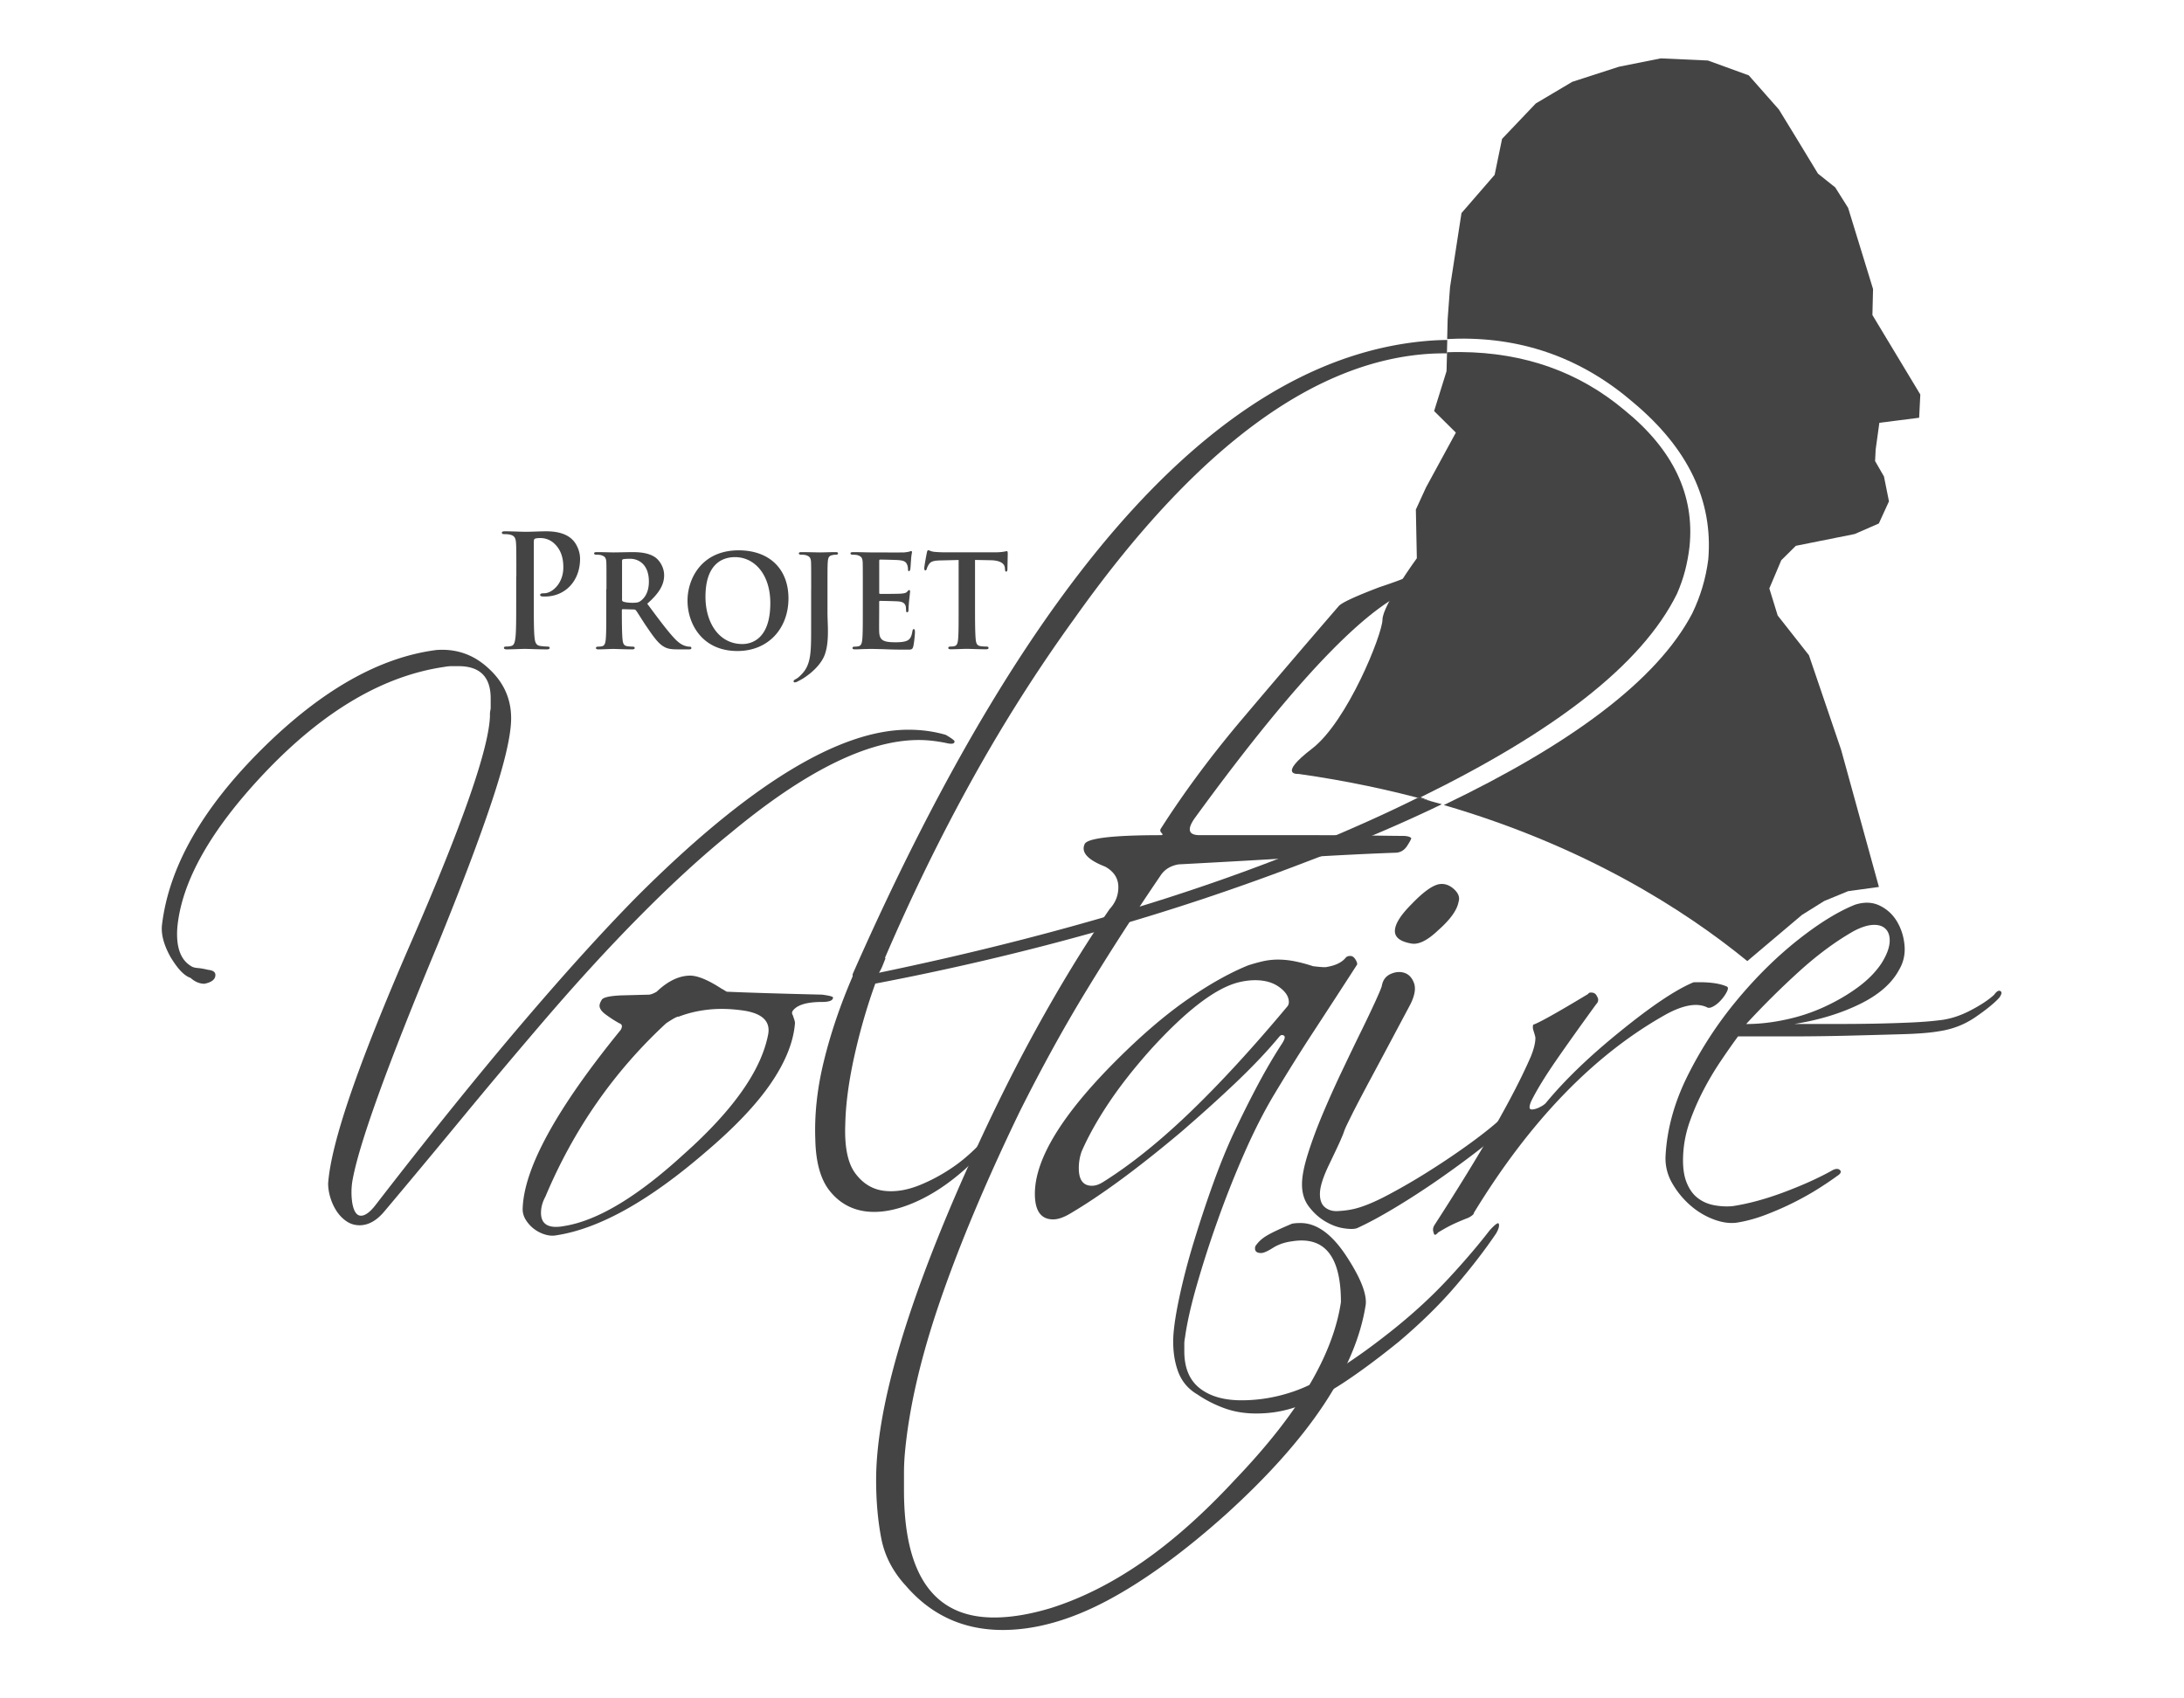 <svg xmlns="http://www.w3.org/2000/svg" xml:space="preserve" viewBox="50 210 450 350"><title>Projet Voltaire</title><style>.a{fill:#444}</style><path d="M124.09 462.5c-1 0-1.91-.28-2.71-.83-.8-.55-1.48-1.25-2.04-2.11-.55-.85-.98-1.78-1.28-2.79-.3-1-.45-1.96-.45-2.87.3-4.22 1.86-10.43 4.68-18.63 2.82-8.19 6.94-18.52 12.37-30.99 10.55-24.23 15.99-39.77 16.29-46.6v-.6c0-.2.05-.55.15-1.06v-2.11c0-4.42-2.21-6.63-6.64-6.63h-1.36c-.5 0-1.01.05-1.51.15-12.57 1.81-24.89 9.05-36.95 21.72-11.16 11.76-17.2 22.42-18.1 31.97-.3 4.02.65 6.69 2.86 7.99.3.21.75.33 1.36.38.6.05 1.3.17 2.11.37 1.01.1 1.51.45 1.51 1.06 0 .9-.76 1.51-2.26 1.81-1 0-1.96-.4-2.86-1.21-.61-.2-1.23-.63-1.89-1.28-.65-.65-1.38-1.63-2.19-2.94-1.41-2.51-2.01-4.73-1.81-6.64 1.41-11.96 8.29-24.08 20.66-36.35 12.17-12.06 24.13-18.85 35.9-20.36 4.12-.3 7.69.96 10.71 3.77 3.22 2.92 4.78 6.49 4.67 10.71-.1 3.52-1.43 9.12-4 16.82-2.56 7.69-6.26 17.47-11.09 29.33-10.56 25.34-16.44 41.68-17.65 49.02-.2 1.41-.2 2.82 0 4.22.3 1.81.91 2.71 1.81 2.71s1.96-.81 3.16-2.41c10.96-14.18 20.91-26.52 29.86-37.03 8.95-10.51 16.89-19.28 23.83-26.32 22.92-22.92 41.57-34.39 55.95-34.39 2.71 0 5.28.35 7.69 1.06 1.21.7 1.81 1.16 1.81 1.36 0 .5-.61.6-1.81.3-1-.2-1.96-.35-2.86-.45-.91-.1-1.81-.15-2.71-.15-10.46 0-23.38 6.38-38.76 19.16-5.73 4.62-11.92 10.28-18.55 16.97-6.64 6.69-13.73 14.45-21.27 23.3-5.33 6.24-10.58 12.49-15.76 18.78a2428.22 2428.22 0 0 1-15.76 18.93c-1.59 1.9-3.3 2.86-5.11 2.86z" class="a"/><path d="M162.22 464.38c-.8-.25-1.53-.63-2.19-1.13-.66-.5-1.21-1.11-1.66-1.81-.45-.7-.68-1.46-.68-2.26.2-8.35 6.94-20.66 20.21-36.95.4-.7.3-1.16-.3-1.36-.91-.5-1.81-1.08-2.71-1.74-.91-.65-1.36-1.28-1.36-1.88 0-.3.15-.7.45-1.21.3-.5 1.61-.8 3.92-.91 3.72-.1 5.63-.15 5.73-.15.4 0 .95-.2 1.66-.6 2.21-2.11 4.42-3.22 6.63-3.32 1.61-.1 3.87.8 6.79 2.71.2.1.38.2.53.3.15.1.32.2.53.3 2.31.1 5.1.2 8.37.3 3.27.1 7.01.2 11.24.3 1.51.2 2.26.4 2.26.6 0 .6-.75.91-2.26.91-3.12 0-5.13.6-6.03 1.81-.2.3-.2.6 0 .91l.3.9c.1.3.15.55.15.76-.3 3.82-1.93 7.92-4.9 12.29-2.97 4.38-7.47 9.13-13.5 14.25-11.76 10.16-22.07 15.88-30.92 17.19-.7.12-1.46.04-2.26-.21zm-.75-4.44c0 2.41 1.61 3.32 4.83 2.71 6.84-1.11 15.03-6.03 24.58-14.78 10.05-8.95 15.84-17.09 17.34-24.43.7-3.02-1.21-4.77-5.73-5.28-2.41-.3-4.68-.33-6.79-.07-2.11.25-4.07.73-5.88 1.43-.2-.1-1.06.35-2.57 1.36-10.76 9.95-19.05 21.87-24.88 35.74-.6 1.1-.9 2.21-.9 3.32zm75.23 76.91c-2.71-2.92-4.43-6.21-5.13-9.88-.7-3.67-1.05-7.67-1.05-11.99 0-14.18 5.78-34.49 17.34-60.93 5.13-11.67 10.25-22.17 15.38-31.52 5.13-9.35 10.25-17.74 15.38-25.18 1.21-1.31 1.81-2.81 1.81-4.53 0-1.81-.91-3.22-2.71-4.22-3.62-1.41-5.03-2.97-4.22-4.68.3-.6 1.79-1.05 4.45-1.36 2.67-.3 6.41-.45 11.24-.45.4 0 .45-.15.15-.45-.3-.3-.35-.6-.15-.91 4.82-7.54 10.4-15.06 16.74-22.55 6.33-7.49 12.97-15.26 19.91-23.3.6-.7 3.42-2.01 8.45-3.92 2.41-.8 4.15-1.43 5.2-1.88 1.05-.45 2.19-.68 3.4-.68 1.1 0 1.66.45 1.66 1.36 0 .4-.51.75-1.51 1.05-9.45 1.91-25.09 17.85-46.9 47.81-1.61 2.31-1.26 3.47 1.05 3.47h21.87c5.93 0 10.53.02 13.8.08 3.27.05 5.31.07 6.11.07.91 0 1.51.15 1.81.45 0 .2-.28.73-.83 1.58-.55.86-1.28 1.33-2.19 1.43-5.73.2-12.29.53-19.68.98-7.39.45-15.81.93-25.26 1.43-1.71.3-2.96 1.11-3.77 2.41a556.272 556.272 0 0 0-15.08 23.38c-4.73 7.74-9.35 16.14-13.88 25.19-6.94 14.38-12.42 27.42-16.44 39.14-4.02 11.71-6.43 22.24-7.24 31.6-.1 1.31-.15 2.51-.15 3.62v3.62c0 17.49 6.18 26.24 18.55 26.24 3.52 0 7.44-.65 11.76-1.96 6.34-2.01 12.62-5.18 18.85-9.5 6.23-4.32 12.57-9.95 19-16.89 6.64-6.94 11.74-13.42 15.31-19.46 3.57-6.03 5.75-11.76 6.56-17.19 0-9.45-3.37-13.62-10.11-12.52-1.51.2-2.82.66-3.92 1.36-1.11.7-1.91 1.05-2.41 1.05-1.01 0-1.41-.45-1.21-1.36.5-.8 1.23-1.51 2.19-2.11.95-.6 2.74-1.46 5.35-2.56.4-.1 1.01-.15 1.81-.15 3.21 0 6.28 2.16 9.2 6.48 3.01 4.52 4.42 7.94 4.22 10.26-2.01 13.27-11.61 27.7-28.81 43.29-8.75 7.84-16.92 13.77-24.51 17.8-7.59 4.02-14.75 6.03-21.49 6.03-8.04 0-14.68-3.02-19.9-9.05z" class="a"/><path d="M267 461.29c-2.52 0-3.77-1.76-3.77-5.28 0-7.14 5.58-16.29 16.74-27.45 5.13-5.13 9.95-9.27 14.48-12.44 4.52-3.17 8.75-5.56 12.67-7.16.9-.3 1.88-.58 2.94-.83 1.05-.25 2.14-.38 3.24-.38 1.21 0 2.41.13 3.62.38s2.42.58 3.62.98c1.71.21 2.66.25 2.87.15 1.81-.3 3.11-.95 3.92-1.96.2-.2.5-.3.91-.3.4 0 .75.25 1.06.75.3.5.4.86.3 1.06-2.92 4.53-5.81 8.97-8.67 13.35-2.87 4.38-5.65 8.82-8.37 13.35-2.11 3.52-4.17 7.57-6.18 12.14-2.01 4.58-3.84 9.2-5.5 13.88a223.32 223.32 0 0 0-4.3 13.35c-1.21 4.22-2.01 7.79-2.41 10.71-.1.5-.15.96-.15 1.36v1.51c0 3.42 1.06 5.96 3.17 7.62 2.11 1.66 4.98 2.49 8.6 2.49 3.62 0 7.19-.6 10.71-1.81 5.33-1.81 12.27-6.13 20.81-12.97 4.12-3.32 7.82-6.74 11.08-10.25 3.27-3.52 6.11-6.84 8.52-9.96.9-1.01 1.51-1.51 1.81-1.51.1.1.15.25.15.45 0 .4-.2.96-.6 1.66-2.31 3.42-5.1 7.04-8.37 10.86-3.27 3.82-7.17 7.64-11.69 11.46-4.22 3.42-8.02 6.23-11.39 8.45-3.37 2.21-6.46 3.82-9.28 4.83-1.41.5-2.81.88-4.22 1.13-1.41.25-2.92.38-4.52.38-2.41 0-4.62-.38-6.64-1.13-2.01-.75-3.82-1.68-5.43-2.79-1.91-1.11-3.24-2.69-4-4.75-.75-2.06-1.08-4.4-.98-7.01.1-2.11.53-4.93 1.29-8.45.75-3.52 1.73-7.27 2.94-11.24 1.21-3.97 2.51-7.92 3.92-11.84 1.41-3.92 2.82-7.39 4.22-10.41 1.71-3.62 3.39-6.99 5.05-10.11 1.66-3.12 3.34-5.98 5.05-8.6.7-1.11.65-1.66-.15-1.66-.1 0-.25.1-.45.3-2.41 2.92-5.31 5.98-8.67 9.2-3.37 3.22-7.26 6.74-11.69 10.56-8.85 7.44-16.44 13.02-22.77 16.74-1.33.79-2.49 1.19-3.49 1.19zm5.28-10.55c0 2.41.9 3.62 2.71 3.62.7 0 1.46-.25 2.26-.75 5.63-3.52 11.56-8.27 17.8-14.25 6.23-5.98 12.92-13.25 20.06-21.79.3-.3.45-.65.45-1.05 0-1.11-.65-2.14-1.96-3.09-1.31-.96-2.96-1.43-4.98-1.43-1.11 0-2.26.15-3.47.45-4.73 1.21-10.71 5.78-17.95 13.72-3.42 3.82-6.31 7.49-8.67 11.01-2.36 3.52-4.25 6.88-5.66 10.1-.39 1.09-.59 2.25-.59 3.46z" class="a"/><path d="M354.53 447.12c-2.46 1.91-5.18 3.9-8.14 5.96-2.97 2.06-5.96 4-8.97 5.81-3.01 1.81-5.63 3.22-7.84 4.22-.6.2-1.53.2-2.79 0s-2.51-.68-3.77-1.43c-1.26-.75-2.36-1.76-3.32-3.01-.96-1.26-1.43-2.79-1.43-4.6 0-1.61.4-3.69 1.21-6.26.8-2.56 1.81-5.28 3.01-8.14 1.21-2.87 2.51-5.78 3.92-8.75 1.41-2.96 2.71-5.68 3.92-8.14 1.21-2.46 2.21-4.57 3.02-6.33.8-1.76 1.25-2.84 1.36-3.24.2-1.21.8-2.03 1.81-2.49 1-.45 1.96-.53 2.87-.23.9.3 1.56 1.01 1.96 2.11.4 1.11.15 2.56-.75 4.37-3.42 6.43-6.06 11.39-7.92 14.85-1.86 3.47-3.19 6.01-4 7.62-.8 1.61-1.28 2.59-1.43 2.94-.15.35-.28.68-.38.98-.1.3-.33.85-.68 1.66-.35.8-1.13 2.46-2.34 4.98-1.21 2.51-1.83 4.45-1.88 5.81-.05 1.36.28 2.34.98 2.94.7.6 1.58.88 2.64.83 1.05-.05 2.09-.17 3.09-.38 1.91-.4 4.3-1.36 7.16-2.87a126 126 0 0 0 8.82-5.13c3.02-1.91 5.83-3.82 8.45-5.73 2.61-1.91 4.62-3.52 6.03-4.83.91-.91 1.56-1.41 1.96-1.51.4-.1.63 0 .68.3.05.3-.08.75-.38 1.36-.3.6-.75 1.16-1.36 1.66-1.21 1.2-3.05 2.76-5.51 4.67zm-8.22-45.4c-2.21 2.11-4.07 3.02-5.58 2.71-2.21-.4-3.32-1.25-3.32-2.56 0-1.41 1.15-3.27 3.47-5.58 2.31-2.41 4.17-3.77 5.58-4.07 1.1-.2 2.13.13 3.09.98.95.86 1.28 1.73.98 2.64-.3 1.71-1.71 3.67-4.22 5.88z" class="a"/><path d="M345.39 464.01c-.2-.5-.15-1.01.15-1.51 9.75-15.08 16.39-26.69 19.91-34.84.6-1.51.91-2.77.91-3.77 0-.2-.15-.75-.45-1.66-.1-.4-.1-.76 0-1.06 1.21-.4 4.98-2.51 11.31-6.33.1-.2.3-.3.6-.3.6 0 1 .25 1.21.75.4.6.35 1.16-.15 1.66-3.22 4.43-5.96 8.27-8.22 11.54-2.26 3.27-3.94 6.01-5.05 8.22-.3.6-.45 1.11-.45 1.51 0 .5.55.55 1.66.15.91-.4 1.51-.8 1.81-1.21 3.92-4.73 9-9.6 15.23-14.63 6.43-5.23 11.46-8.6 15.08-10.1 3.12-.1 5.43.2 6.94.91.1.1.15.2.15.3 0 .3-.18.73-.53 1.28a8.44 8.44 0 0 1-1.21 1.51c-.45.45-.93.8-1.43 1.05-.5.25-.91.28-1.21.07-2.01-.91-4.73-.45-8.14 1.36-14.88 8.25-28.16 21.92-39.82 41.02 0 .3-.4.65-1.2 1.05-.8.3-1.71.68-2.71 1.13-1 .45-2.16 1.08-3.47 1.88-.52.62-.82.62-.92.02zm111.66-44.42c-2.26 1.56-4.8 2.54-7.61 2.94-1.71.3-4.25.51-7.62.6-3.37.1-7.07.2-11.09.3-4.02.1-8.04.15-12.07.15h-10.55c-1.11 1.51-2.29 3.19-3.54 5.05a61.278 61.278 0 0 0-3.55 5.96c-1.1 2.11-2.06 4.3-2.86 6.56-.8 2.26-1.26 4.6-1.36 7.01-.1 2.21.13 4.02.68 5.43.55 1.41 1.3 2.49 2.26 3.24.95.75 2.06 1.26 3.32 1.51 1.26.25 2.54.33 3.85.23 3.32-.5 6.86-1.46 10.63-2.87 3.77-1.41 7.01-2.87 9.73-4.37.8-.5 1.41-.58 1.81-.23.4.35.2.78-.6 1.28-1.11.81-2.41 1.69-3.92 2.64-1.51.95-3.17 1.88-4.98 2.79-1.81.91-3.7 1.73-5.66 2.49-1.96.75-3.84 1.28-5.65 1.59-1.51.3-3.17.12-4.98-.53-1.81-.65-3.47-1.63-4.98-2.94a17.673 17.673 0 0 1-3.77-4.6 10.121 10.121 0 0 1-1.36-5.66c.3-5.53 1.83-11.06 4.6-16.59a80.61 80.61 0 0 1 10.1-15.46c3.97-4.78 8.15-8.9 12.52-12.37 4.38-3.47 8.32-5.9 11.84-7.31 1.91-.6 3.62-.53 5.13.23 1.51.75 2.69 1.86 3.54 3.32.85 1.46 1.36 3.09 1.51 4.9.15 1.81-.23 3.47-1.13 4.98-1.51 2.82-4.22 5.18-8.15 7.09-3.92 1.91-8.4 3.27-13.42 4.07h8.29c2.91 0 5.68-.02 8.29-.07 2.61-.05 5.05-.13 7.32-.23 2.26-.1 4.2-.25 5.81-.45 2.11-.2 4.25-.85 6.41-1.96 2.16-1.11 3.85-2.21 5.05-3.32.5-.7.93-.96 1.28-.75.35.2.28.65-.23 1.36-.99 1.1-2.62 2.43-4.89 3.99zm-17.71-15.3c.1-1.21-.15-2.14-.75-2.79-.6-.65-1.49-.95-2.64-.9-1.16.05-2.49.48-4 1.28-3.72 2.11-7.49 4.9-11.31 8.37a169.88 169.88 0 0 0-10.85 10.78c2.61 0 5.32-.3 8.14-.91 2.82-.6 5.48-1.48 7.99-2.64 2.52-1.16 4.8-2.49 6.86-4 2.06-1.51 3.7-3.17 4.9-4.98 1-1.6 1.55-3.01 1.66-4.21zm-97.19-29.9a297.28 297.28 0 0 1-13 6.06c-14.38 6.34-29.71 11.97-46 16.89-16.29 4.93-33.63 9.3-52.03 13.12.3-.5.55-1 .75-1.51.2-.5.4-1 .6-1.51h-.15c5.53-12.87 11.51-25.11 17.95-36.72 6.43-11.61 13.47-22.7 21.11-33.26 25.03-35.29 49.72-53.49 74.05-54.6.91-.03 1.81-.05 2.7-.04l.07-2.76c-.92.01-1.84.04-2.77.09-42.63 2.71-82.55 46.25-119.75 130.61v.45c-2.52 5.83-4.48 11.59-5.88 17.27-1.41 5.68-2.01 11.13-1.81 16.36.1 4.73 1.1 8.27 3.01 10.63 1.91 2.36 4.32 3.74 7.24 4.15 2.92.4 6.18-.15 9.8-1.66 3.62-1.51 7.19-3.82 10.71-6.94 1.1-1 2.29-2.16 3.54-3.47 1.26-1.31 2.29-2.46 3.09-3.47.81-1.11 1.03-1.73.68-1.89-.35-.15-.93.17-1.73.98-1.11 1.21-2.19 2.34-3.24 3.4a36.438 36.438 0 0 1-3.54 3.09c-2.42 1.81-5 3.29-7.77 4.45-2.77 1.16-5.33 1.58-7.69 1.28-2.36-.3-4.32-1.51-5.88-3.62-1.56-2.11-2.24-5.53-2.04-10.26.1-4.12.73-8.77 1.88-13.95 1.16-5.18 2.59-10.13 4.3-14.86 15.28-2.91 30.29-6.43 45.02-10.56 14.73-4.12 29.28-8.95 43.66-14.48 10.34-3.9 19.69-7.88 28.06-11.93-1.61-.44-3.26-.9-4.94-1.34zm-185.76-45.57c0-4.89 0-5.79-.06-6.82-.06-1.09-.29-1.61-1.27-1.83-.24-.06-.74-.1-1.15-.1-.32 0-.5-.06-.5-.29 0-.23.21-.29.65-.29 1.56 0 3.42.1 4.24.1 1.21 0 2.92-.1 4.27-.1 3.68 0 5.01 1.35 5.48 1.83.65.68 1.47 2.12 1.47 3.83 0 4.57-3.06 7.78-7.25 7.78-.15 0-.47 0-.62-.03-.15-.03-.35-.06-.35-.29 0-.26.21-.35.82-.35 1.65 0 3.95-2.03 3.95-5.31 0-1.06-.09-3.22-1.74-4.82a4.167 4.167 0 0 0-2.95-1.25c-.44 0-.88.03-1.15.13-.15.06-.24.26-.24.61v12.87c0 2.96 0 5.5.15 6.88.09.9.26 1.61 1.15 1.74.41.06 1.06.13 1.5.13.32 0 .47.1.47.26 0 .23-.24.32-.56.32-1.94 0-3.8-.1-4.57-.1-.68 0-2.53.1-3.71.1-.38 0-.59-.1-.59-.32 0-.16.12-.26.47-.26.44 0 .8-.06 1.06-.13.59-.13.74-.84.85-1.77.15-1.35.15-3.89.15-6.85v-5.67zm18.57 2.62c0-4.02 0-4.77-.03-5.61-.06-.9-.29-1.18-1.09-1.43-.2-.06-.63-.09-1-.09-.26 0-.43-.09-.43-.28s.2-.25.57-.25c1.31 0 2.91.06 3.42.06.86 0 3.14-.06 3.91-.06 1.6 0 3.42.16 4.76 1.12.71.53 1.77 1.87 1.77 3.65 0 1.96-1.03 3.71-3.48 5.86 2.22 2.99 3.99 5.39 5.51 7.04 1.4 1.53 2.28 1.65 2.68 1.75.26.06.4.06.6.06.2 0 .31.16.31.28 0 .22-.17.28-.49.28h-2.4c-1.4 0-2.08-.15-2.74-.53-1.08-.59-2.03-1.84-3.42-3.89-1-1.43-2.05-3.21-2.37-3.61-.14-.16-.29-.19-.46-.19l-2.25-.06c-.12 0-.2.06-.2.22v.37c0 2.46.03 4.52.14 5.64.09.78.2 1.28.97 1.4.37.06.91.09 1.23.09.2 0 .31.16.31.28 0 .19-.2.28-.51.28-1.46 0-3.54-.09-3.91-.09-.49 0-2.08.09-3.08.09-.31 0-.49-.09-.49-.28 0-.12.09-.28.4-.28.37 0 .66-.03.88-.09.51-.12.66-.62.74-1.4.11-1.12.11-3.21.11-5.64v-4.69zm3.2 2.06c0 .28.06.37.23.47.54.19 1.28.25 1.91.25 1 0 1.34-.09 1.77-.44.77-.59 1.63-1.74 1.63-3.93 0-3.74-2.34-4.7-3.82-4.7-.63 0-1.23.03-1.48.09-.17.06-.23.16-.23.37v7.89zm13.5.28c0-4.52 2.91-10.37 10.53-10.37 6.33 0 10.27 3.83 10.27 9.91s-4.05 10.84-10.53 10.84c-7.31-.01-10.27-5.68-10.27-10.38zm17.06.5c0-5.86-3.22-9.47-7.28-9.47-2.8 0-6.08 1.62-6.08 8.16 0 5.45 2.85 9.75 7.59 9.75 1.78 0 5.77-.9 5.77-8.44zm8.42-2.84c0-4.02 0-4.77-.03-5.61-.06-.9-.29-1.18-1.08-1.43-.2-.06-.63-.09-1-.09-.26 0-.43-.09-.43-.28s.2-.25.57-.25c1.31 0 3.14.06 3.79.06.6 0 2.2-.06 3.2-.06.34 0 .51.06.51.25s-.14.28-.46.28c-.26 0-.43.03-.71.09-.68.12-.88.5-.94 1.43-.06.84-.06 1.59-.06 5.61v4.92c0 1.12.09 2.4.09 3.74 0 1.5-.09 3.18-.6 4.67-.54 1.62-2.08 3.49-4.51 5.04-.31.19-.71.41-1.26.69-.17.09-.4.12-.51.12-.11 0-.2-.12-.2-.25 0-.12.11-.25.54-.47.34-.19.71-.5 1.2-1.03 1.91-2.02 1.88-4.64 1.88-9.84v-7.59zm10.64 0c0-4.02 0-4.77-.03-5.61-.06-.9-.29-1.18-1.08-1.43-.2-.06-.63-.09-1-.09-.26 0-.43-.09-.43-.28s.2-.25.57-.25c1.31 0 2.91.06 3.62.06.8 0 6.36.03 6.85 0 .46-.03.86-.12 1.06-.16.14-.03.28-.12.4-.12.14 0 .17.12.17.25 0 .19-.14.5-.2 1.71-.03.28-.09 1.43-.14 1.74-.03.12-.08.44-.28.44-.17 0-.2-.12-.2-.34 0-.19-.03-.65-.17-.96-.2-.47-.4-.84-1.65-.96-.43-.06-3.42-.12-3.94-.12-.11 0-.17.09-.17.25v6.54c0 .16.03.28.17.28.57 0 3.82 0 4.39-.06.6-.06.97-.12 1.2-.4.2-.19.29-.34.4-.34.11 0 .2.12.2.28 0 .16-.06.59-.2 1.93-.06.53-.12 1.59-.12 1.78 0 .22-.03.59-.26.59-.17 0-.23-.09-.23-.22-.03-.28-.03-.62-.08-.97-.14-.53-.46-.93-1.4-1.03-.46-.06-3.31-.12-3.94-.12-.11 0-.14.12-.14.28v2.12c0 .9-.03 3.15 0 3.92.06 1.81.83 2.21 3.4 2.21.66 0 1.71-.03 2.37-.34.63-.31.91-.87 1.08-1.96.06-.28.11-.41.29-.41.2 0 .23.34.23.62 0 .59-.2 2.4-.34 2.93-.17.68-.4.68-1.34.68-1.88 0-3.4-.03-4.62-.09-1.23-.03-2.17-.06-2.91-.06-.28 0-.83.03-1.43.03-.6.03-1.23.06-1.74.06-.31 0-.49-.09-.49-.28 0-.12.09-.28.4-.28.37 0 .66-.03.88-.09.51-.12.66-.62.74-1.4.11-1.12.11-3.21.11-5.64v-4.69zm19.78-6.04-3.74.09c-1.46.03-2.05.22-2.43.81-.26.38-.37.72-.43.9-.06.22-.12.34-.29.34s-.23-.16-.23-.44c0-.44.48-2.99.54-3.21.06-.34.14-.5.29-.5.2 0 .46.22 1.08.31.74.09 1.68.12 2.51.12h10.19c.8 0 1.34-.06 1.71-.12.4-.06.6-.12.68-.12.17 0 .2.16.2.56 0 .56-.06 2.52-.06 3.21-.03.28-.09.44-.23.44-.2 0-.26-.12-.28-.53l-.03-.28c-.06-.69-.71-1.5-2.97-1.53l-3.17-.06v10.72c0 2.43.03 4.52.14 5.67.09.75.23 1.25.97 1.37.34.06.91.09 1.28.09.29 0 .4.16.4.28 0 .19-.2.28-.48.28-1.66 0-3.34-.09-4.05-.09-.57 0-2.28.09-3.28.09-.31 0-.49-.09-.49-.28 0-.12.08-.28.4-.28.37 0 .69-.03.88-.09.51-.12.66-.62.74-1.4.11-1.12.11-3.21.11-5.64V325.4z" class="a"/><path d="M342.7 374.3c27.23-13.35 45.52-27.12 52.84-41.95.7-1.61 1.25-3.19 1.66-4.75.4-1.56.71-3.19.91-4.9 1.11-10.66-3.37-20.06-13.42-28.2-9.36-7.86-20.59-11.84-33.69-11.95-.94-.01-1.89.01-2.85.04l-.1 3.91-2.56 8.21 4.48 4.44-6.15 11.3-2.09 4.56.2 10.03s-7.07 9.7-7.08 12.66c-.01 2.96-7.21 20.98-14.51 26.58-7.29 5.6-2.78 5.21-2.78 5.21 9.79 1.38 18.86 3.32 27.25 5.64l-2.11-.83z" class="a"/><path d="m437.23 297.13 8.2-1.04.24-4.79-9.87-16.38.13-5.36-5.14-16.73-2.65-4.21-3.56-2.84-4.49-7.4-3.55-5.8-6.22-7.05-8.41-3.06-9.7-.44-8.66 1.73-9.59 3.1-7.52 4.46-6.95 7.3-1.53 7.41-6.83 7.88-2.36 15.27-.49 6.61-.1 4.08c.78-.04 1.57-.07 2.34-.08 13.64-.19 25.66 4.21 36.08 13.21 11.26 9.45 16.39 20.21 15.38 32.28-.5 3.92-1.61 7.64-3.32 11.16-7.27 13.85-25.19 27.01-51.17 39.46 29.07 8.48 49.57 21.56 62.53 32.16l11.25-9.51 4.61-2.88 4.91-2.02 6.35-.87-7.79-28.27-6.63-19.48-6.44-8.19-1.72-5.58 2.46-5.81 3-2.97 5.19-1.04 6.94-1.39 4.97-2.17 2.09-4.56-1.03-5.13-1.83-3.18.12-2.39.76-5.49z" class="a"/></svg>